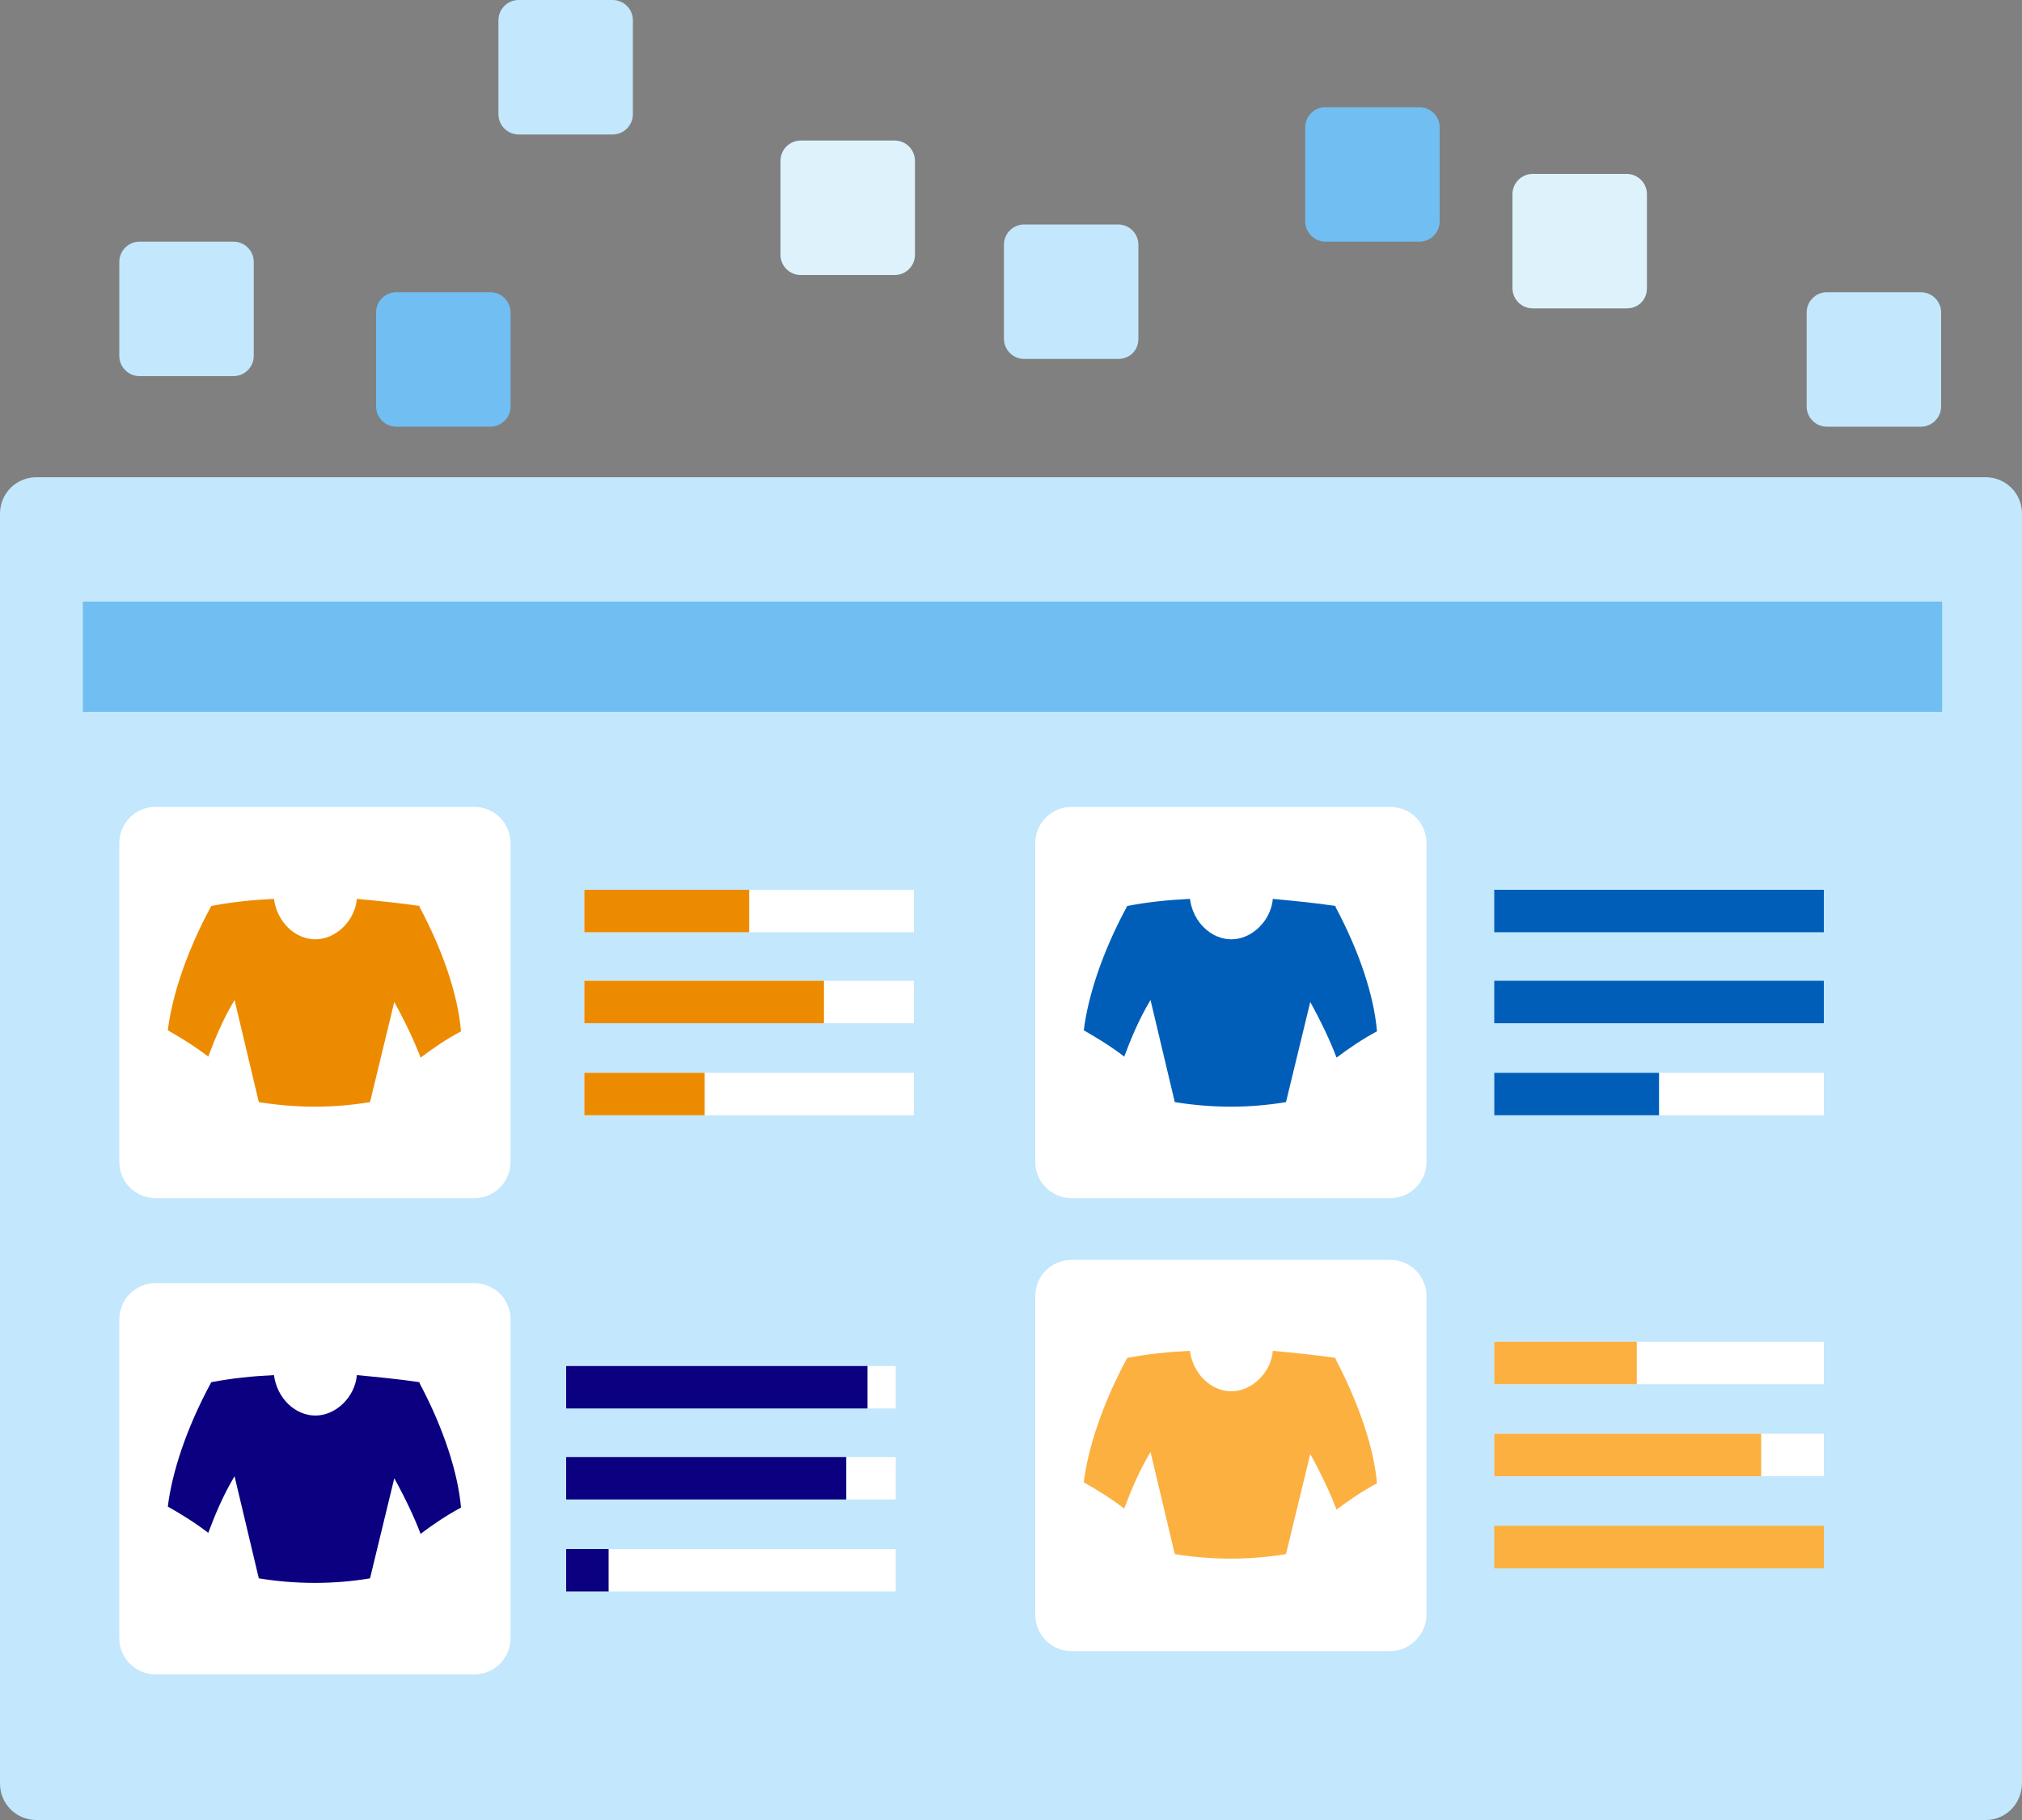 <svg xmlns="http://www.w3.org/2000/svg" xmlns:xlink="http://www.w3.org/1999/xlink" version="1.1" id="design" x="0px" y="0px" viewBox="0 0 200 180" style="enable-background:new 0 0 200 180;" xml:space="preserve"><rect x="0" y="0" width="200" height="180" fill="#808080" stroke="none"/><style type="text/css">
	.st0{fill:#C3E7FC;}
	.st1{fill:#70BEF2;}
	.st2{fill:#FFFFFF;}
	.st3{fill:#005EB8;}
	.st4{fill:#FBB040;}
	.st5{fill:#0A0080;}
	.st6{fill:#ED8B00;}
	.st7{fill:#DEF2FC;}
</style><g><g><path class="st0" d="M196.4,180H3.6c-2,0-3.6-1.6-3.6-3.6V50.8c0-2,1.6-3.6,3.6-3.6h192.8c2,0,3.6,1.6,3.6,3.6v125.5    C200,178.4,198.4,180,196.4,180z"></path></g><g><rect x="8.2" y="59.5" class="st1" width="183.9" height="10.9"></rect></g><g><g><path class="st2" d="M137.5,118.5H106c-2,0-3.6-1.6-3.6-3.6V83.4c0-2,1.6-3.6,3.6-3.6h31.5c2,0,3.6,1.6,3.6,3.6v31.5     C141.1,116.9,139.5,118.5,137.5,118.5z"></path></g><g><path class="st3" d="M132.1,89.7c0,0,0-0.1,0-0.1c-2-0.3-4.1-0.5-6.2-0.7c-0.2,2.2-2.1,4-4.1,4c-2,0-3.8-1.7-4.1-4     c-2.1,0.1-4.1,0.3-6.2,0.7c-2.5,4.6-3.9,9-4.3,12.3c1.4,0.8,2.7,1.6,4,2.6c0.6-1.6,1.4-3.6,2.6-5.6c0.8,3.4,1.6,6.7,2.4,10.1     c3.7,0.6,7.4,0.6,11,0c0.8-3.3,1.6-6.6,2.4-9.9c1.1,2,2,3.9,2.6,5.5c1.2-0.9,2.5-1.8,4-2.6C135.9,98.5,134.5,94.2,132.1,89.7z"></path></g></g><g><g><path class="st2" d="M137.5,163.3H106c-2,0-3.6-1.6-3.6-3.6v-31.5c0-2,1.6-3.6,3.6-3.6h31.5c2,0,3.6,1.6,3.6,3.6v31.5     C141.1,161.6,139.5,163.3,137.5,163.3z"></path></g><g><path class="st4" d="M132.1,134.4c0,0,0-0.1,0-0.1c-2-0.3-4.1-0.5-6.2-0.7c-0.2,2.2-2.1,4-4.1,4c-2,0-3.8-1.7-4.1-4     c-2.1,0.1-4.1,0.3-6.2,0.7c-2.5,4.6-3.9,9-4.3,12.3c1.4,0.8,2.7,1.6,4,2.6c0.6-1.6,1.4-3.6,2.6-5.6c0.8,3.4,1.6,6.7,2.4,10.1     c3.7,0.6,7.4,0.6,11,0c0.8-3.3,1.6-6.6,2.4-9.9c1.1,2,2,3.9,2.6,5.5c1.2-0.9,2.5-1.8,4-2.6C135.9,143.3,134.5,139,132.1,134.4z"></path></g></g><g><g><path class="st2" d="M46.9,165.6H15.4c-2,0-3.6-1.6-3.6-3.6v-31.5c0-2,1.6-3.6,3.6-3.6h31.5c2,0,3.6,1.6,3.6,3.6V162     C50.5,164,48.9,165.6,46.9,165.6z"></path></g><g><path class="st5" d="M41.5,136.8c0,0,0-0.1,0-0.1c-2-0.3-4.1-0.5-6.2-0.7c-0.2,2.2-2.1,4-4.1,4c-2,0-3.8-1.7-4.1-4     c-2.1,0.1-4.1,0.3-6.2,0.7c-2.5,4.6-3.9,9-4.3,12.3c1.4,0.8,2.7,1.6,4,2.6c0.6-1.6,1.4-3.6,2.6-5.6c0.8,3.4,1.6,6.7,2.4,10.1     c3.7,0.6,7.4,0.6,11,0c0.8-3.3,1.6-6.6,2.4-9.9c1.1,2,2,3.9,2.6,5.5c1.2-0.9,2.5-1.8,4-2.6C45.3,145.7,43.9,141.3,41.5,136.8z"></path></g></g><g><g><path class="st2" d="M46.9,118.5H15.4c-2,0-3.6-1.6-3.6-3.6V83.4c0-2,1.6-3.6,3.6-3.6h31.5c2,0,3.6,1.6,3.6,3.6v31.5     C50.5,116.9,48.9,118.5,46.9,118.5z"></path></g><g><path class="st6" d="M41.5,89.7c0,0,0-0.1,0-0.1c-2-0.3-4.1-0.5-6.2-0.7c-0.2,2.2-2.1,4-4.1,4c-2,0-3.8-1.7-4.1-4     c-2.1,0.1-4.1,0.3-6.2,0.7c-2.5,4.6-3.9,9-4.3,12.3c1.4,0.8,2.7,1.6,4,2.6c0.6-1.6,1.4-3.6,2.6-5.6c0.8,3.4,1.6,6.7,2.4,10.1     c3.7,0.6,7.4,0.6,11,0c0.8-3.3,1.6-6.6,2.4-9.9c1.1,2,2,3.9,2.6,5.5c1.2-0.9,2.5-1.8,4-2.6C45.3,98.5,43.9,94.2,41.5,89.7z"></path></g></g><g><g><rect x="57.8" y="88" class="st2" width="32.6" height="4.2"></rect></g><g><rect x="57.8" y="97" class="st2" width="32.6" height="4.2"></rect></g><g><rect x="57.8" y="106.1" class="st2" width="32.6" height="4.2"></rect></g><g><rect x="57.8" y="88" class="st6" width="16.3" height="4.2"></rect></g><g><rect x="57.8" y="97" class="st6" width="23.7" height="4.2"></rect></g><g><rect x="57.8" y="106.1" class="st6" width="11.9" height="4.2"></rect></g></g><g><g><rect x="147.8" y="88" class="st3" width="32.6" height="4.2"></rect></g><g><rect x="147.8" y="97" class="st3" width="32.6" height="4.2"></rect></g><g><rect x="147.8" y="106.1" class="st2" width="32.6" height="4.2"></rect></g><g><rect x="147.8" y="106.1" class="st3" width="16.3" height="4.2"></rect></g></g><g><g><rect x="147.8" y="132.7" class="st2" width="32.6" height="4.2"></rect></g><g><rect x="147.8" y="141.8" class="st2" width="32.6" height="4.2"></rect></g><g><rect x="147.8" y="150.9" class="st4" width="32.6" height="4.2"></rect></g><g><rect x="147.8" y="132.7" class="st4" width="14.1" height="4.2"></rect></g><g><rect x="147.8" y="141.8" class="st4" width="26.4" height="4.2"></rect></g></g><g><g><g><rect x="56" y="135.1" class="st2" width="32.6" height="4.2"></rect></g><g><rect x="56" y="144.1" class="st2" width="32.6" height="4.2"></rect></g><g><rect x="56" y="153.2" class="st2" width="32.6" height="4.2"></rect></g><g><rect x="56" y="135.1" class="st5" width="29.8" height="4.2"></rect></g><g><rect x="56" y="144.1" class="st5" width="27.7" height="4.2"></rect></g><g><rect x="56" y="153.2" class="st5" width="4.2" height="4.2"></rect></g></g></g></g><path class="st0" d="M23.1,37.2h-9.3c-1.1,0-2-0.9-2-2v-9.3c0-1.1,0.9-2,2-2h9.3c1.1,0,2,0.9,2,2v9.3C25.1,36.3,24.2,37.2,23.1,37.2  z"></path><path class="st0" d="M60.6,13.3h-9.3c-1.1,0-2-0.9-2-2V2c0-1.1,0.9-2,2-2h9.3c1.1,0,2,0.9,2,2v9.3C62.6,12.4,61.7,13.3,60.6,13.3z"></path><path class="st1" d="M140.4,23.9h-9.3c-1.1,0-2-0.9-2-2v-9.3c0-1.1,0.9-2,2-2h9.3c1.1,0,2,0.9,2,2v9.3  C142.4,23,141.5,23.9,140.4,23.9z"></path><path class="st7" d="M160.9,30.5h-9.3c-1.1,0-2-0.9-2-2v-9.3c0-1.1,0.9-2,2-2h9.3c1.1,0,2,0.9,2,2v9.3  C162.9,29.7,162,30.5,160.9,30.5z"></path><path class="st1" d="M48.5,42.2h-9.3c-1.1,0-2-0.9-2-2v-9.3c0-1.1,0.9-2,2-2h9.3c1.1,0,2,0.9,2,2v9.3C50.5,41.3,49.6,42.2,48.5,42.2  z"></path><path class="st0" d="M110.6,35.5h-9.3c-1.1,0-2-0.9-2-2v-9.3c0-1.1,0.9-2,2-2h9.3c1.1,0,2,0.9,2,2v9.3  C112.6,34.7,111.7,35.5,110.6,35.5z"></path><path class="st0" d="M190,42.2h-9.3c-1.1,0-2-0.9-2-2v-9.3c0-1.1,0.9-2,2-2h9.3c1.1,0,2,0.9,2,2v9.3C192,41.3,191.1,42.2,190,42.2z"></path><path class="st7" d="M88.5,27.2h-9.3c-1.1,0-2-0.9-2-2v-9.3c0-1.1,0.9-2,2-2h9.3c1.1,0,2,0.9,2,2v9.3C90.5,26.3,89.6,27.2,88.5,27.2  z"></path></svg>